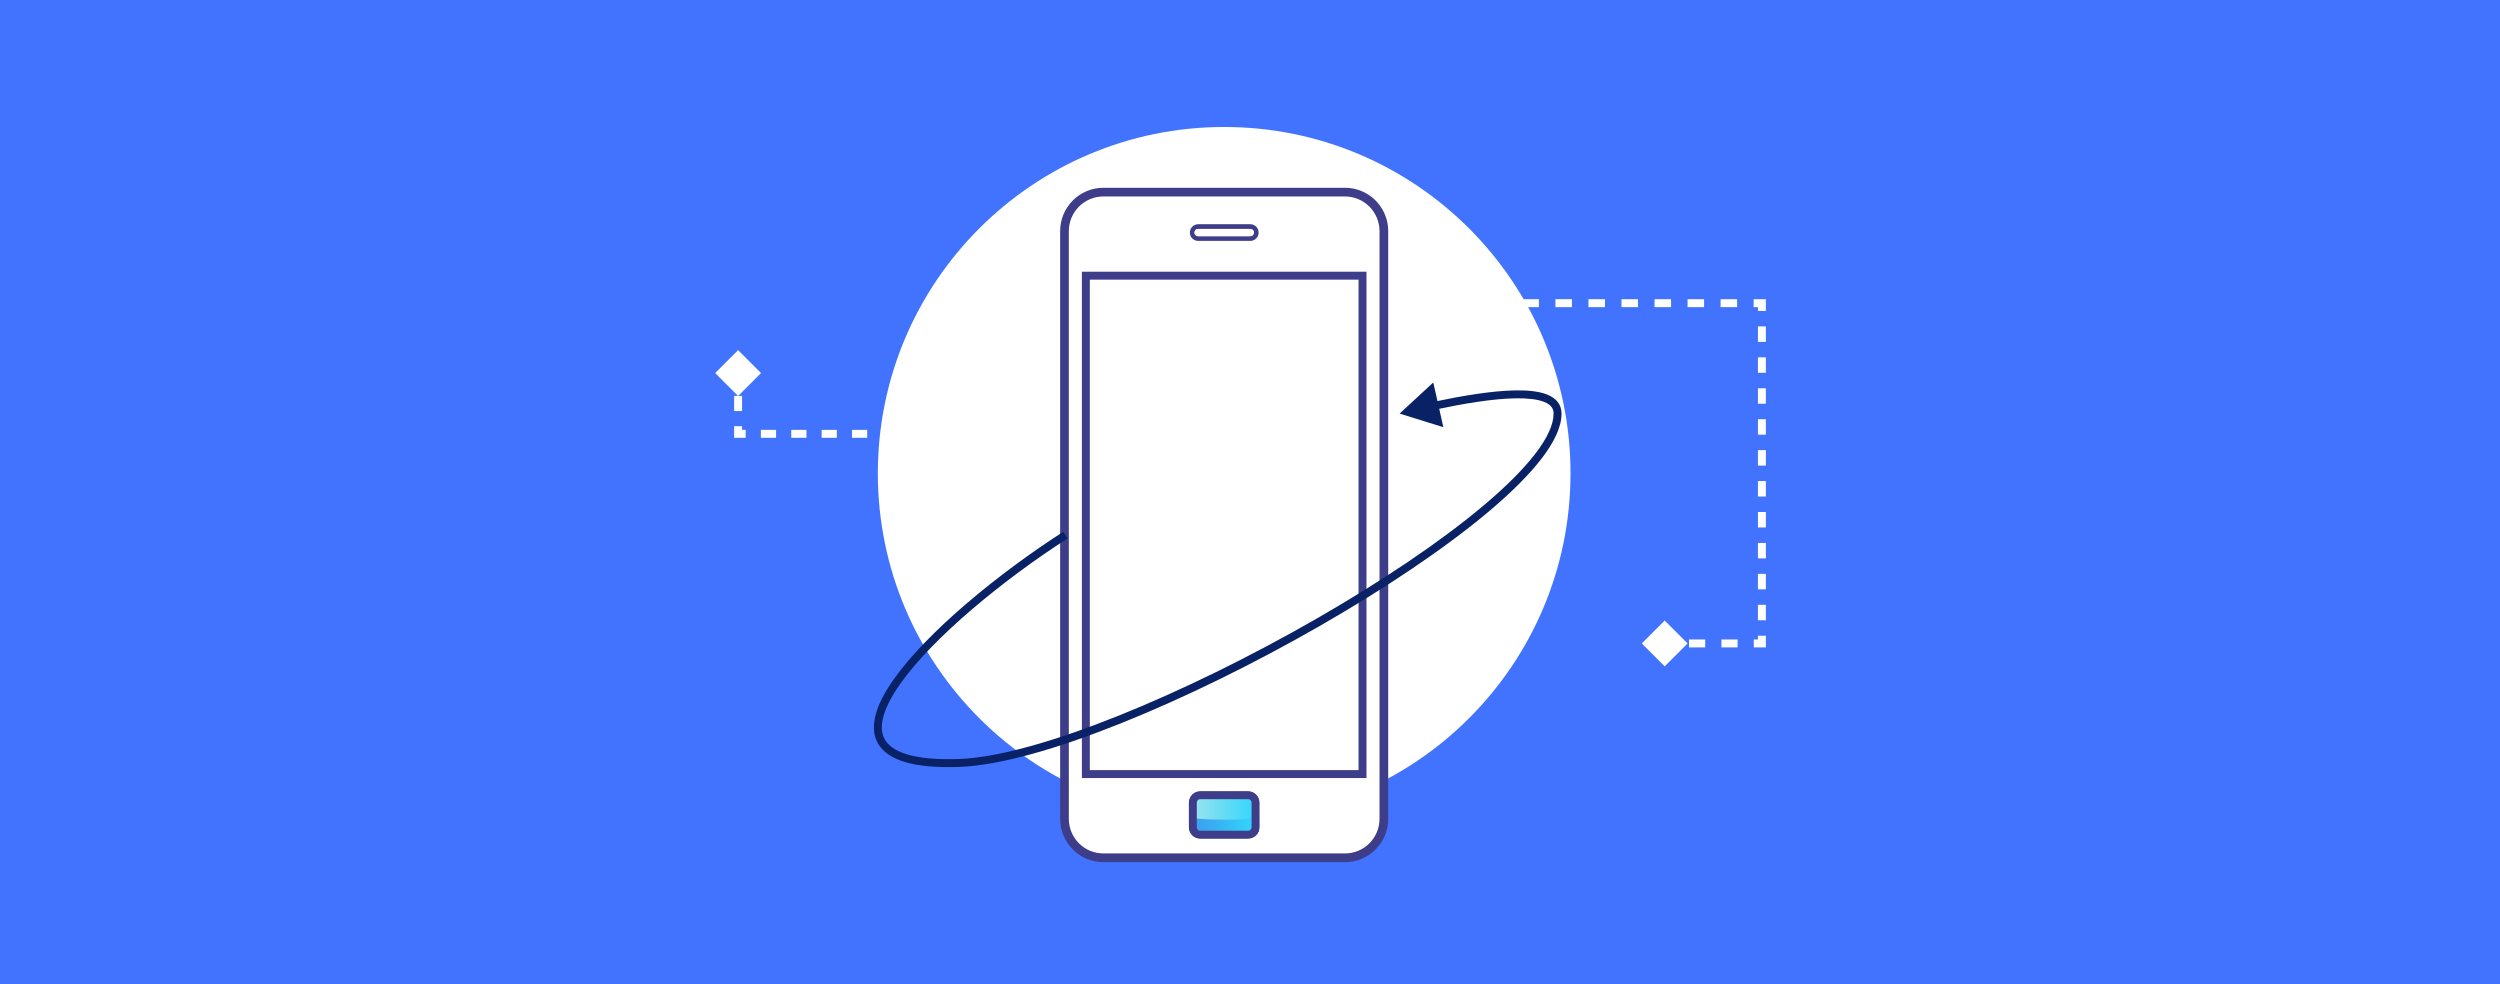 <svg width="315" height="124" viewBox="0 0 315 124" fill="none" xmlns="http://www.w3.org/2000/svg">
<rect width="315" height="124" fill="#4173FF"/>
<path d="M222 38.202H222.5V37.702H222V38.202ZM222 81.074V81.574H222.5V81.074H222ZM206.864 81.074L209.751 83.961L212.637 81.074L209.751 78.187L206.864 81.074ZM188.697 38.702H189.738V37.702H188.697V38.702ZM191.819 38.702H193.901V37.702H191.819V38.702ZM195.982 38.702H198.064V37.702H195.982V38.702ZM200.145 38.702H202.226V37.702H200.145V38.702ZM204.308 38.702H206.389V37.702H204.308V38.702ZM208.471 38.702H210.552V37.702H208.471V38.702ZM212.634 38.702H214.715V37.702H212.634V38.702ZM216.796 38.702H218.878V37.702H216.796V38.702ZM220.959 38.702H222V37.702H220.959V38.702ZM221.5 38.202V39.176H222.5V38.202H221.5ZM221.5 41.125V43.074H222.5V41.125H221.5ZM221.5 45.022V46.971H222.5V45.022H221.5ZM221.5 48.92V50.869H222.5V48.92H221.5ZM221.5 52.817V54.766H222.5V52.817H221.5ZM221.5 56.715V58.664H222.5V56.715H221.5ZM221.5 60.612V62.561H222.5V60.612H221.5ZM221.5 64.51V66.459H222.5V64.51H221.5ZM221.5 68.407V70.356H222.5V68.407H221.5ZM221.5 72.305V74.254H222.5V72.305H221.5ZM221.5 76.202V78.151H222.5V76.202H221.5ZM221.5 80.1V81.074H222.5V80.1H221.5ZM222 80.574H220.979V81.574H222V80.574ZM218.938 80.574H216.896V81.574H218.938V80.574ZM214.855 80.574H212.813V81.574H214.855V80.574ZM210.771 80.574H209.751V81.574H210.771V80.574Z" fill="white"/>
<path d="M93 54.662H92.5V55.162H93V54.662ZM93 44.119L90.113 47.006L93 49.893L95.887 47.006L93 44.119ZM92.5 47.006V47.963H93.5V47.006H92.5ZM92.5 49.877V51.791H93.5V49.877H92.5ZM92.5 53.705V54.662H93.5V53.705H92.5ZM93 55.162H93.957V54.162H93V55.162ZM95.871 55.162H97.785V54.162H95.871V55.162ZM99.699 55.162H101.613V54.162H99.699V55.162ZM103.527 55.162H105.441V54.162H103.527V55.162ZM107.355 55.162H109.269V54.162H107.355V55.162ZM111.182 55.162H113.096V54.162H111.182V55.162ZM115.01 55.162H116.924V54.162H115.01V55.162ZM118.838 55.162H120.752V54.162H118.838V55.162ZM122.666 55.162H124.58V54.162H122.666V55.162ZM126.494 55.162H128.408V54.162H126.494V55.162ZM130.322 55.162H131.279V54.162H130.322V55.162Z" fill="white"/>
<circle cx="154.246" cy="59.638" r="43.638" fill="white"/>
<g clip-path="url(#clip0_192_5726)">
<path d="M158.425 100.363V100.195C158.426 100.164 158.421 100.134 158.41 100.105C158.4 100.076 158.383 100.05 158.362 100.027C158.341 100.005 158.315 99.987 158.287 99.975C158.259 99.963 158.228 99.957 158.198 99.957H158.03C157.806 99.808 157.543 99.729 157.274 99.729H151.227C150.956 99.728 150.69 99.807 150.463 99.957H150.296C150.267 99.957 150.237 99.963 150.21 99.975C150.182 99.986 150.157 100.003 150.136 100.024C150.115 100.045 150.099 100.07 150.088 100.098C150.076 100.126 150.071 100.155 150.071 100.185V100.353C149.921 100.578 149.842 100.844 149.844 101.114V104.219C149.843 104.49 149.922 104.755 150.071 104.98V105.148C150.068 105.179 150.072 105.211 150.083 105.24C150.093 105.27 150.109 105.297 150.13 105.32C150.151 105.343 150.177 105.361 150.206 105.373C150.234 105.385 150.265 105.392 150.296 105.391H150.463C150.688 105.541 150.952 105.621 151.222 105.619H157.262C157.532 105.62 157.796 105.541 158.02 105.391H158.188C158.217 105.392 158.247 105.386 158.274 105.375C158.302 105.363 158.327 105.347 158.348 105.326C158.369 105.305 158.386 105.279 158.397 105.252C158.409 105.224 158.415 105.195 158.415 105.165V104.997C158.563 104.771 158.642 104.506 158.642 104.236V101.131C158.647 100.859 158.571 100.592 158.425 100.363ZM157.267 105.156H151.227C150.98 105.156 150.743 105.058 150.569 104.883C150.394 104.708 150.296 104.47 150.296 104.222V101.131C150.296 101.009 150.321 100.887 150.367 100.774C150.414 100.661 150.483 100.558 150.569 100.471C150.655 100.385 150.758 100.316 150.871 100.269C150.984 100.222 151.105 100.198 151.227 100.199H157.267C157.513 100.199 157.75 100.297 157.924 100.472C158.098 100.647 158.197 100.884 158.198 101.131V104.236C158.194 104.481 158.094 104.715 157.92 104.887C157.746 105.059 157.511 105.156 157.267 105.156Z" fill="white"/>
<path d="M157.536 28.251H150.965C150.689 28.251 150.425 28.361 150.229 28.557C150.034 28.752 149.925 29.018 149.924 29.295V29.311C149.925 29.588 150.035 29.853 150.23 30.048C150.425 30.243 150.689 30.353 150.965 30.353H157.545C157.82 30.353 158.085 30.243 158.28 30.047C158.476 29.852 158.586 29.587 158.587 29.31V29.293C158.586 29.155 158.558 29.019 158.505 28.892C158.452 28.765 158.374 28.65 158.277 28.553C158.179 28.456 158.064 28.38 157.936 28.328C157.809 28.276 157.673 28.25 157.536 28.251ZM157.984 29.311C157.984 29.399 157.958 29.486 157.91 29.559C157.861 29.632 157.792 29.69 157.712 29.724C157.67 29.741 157.627 29.752 157.583 29.758H150.901C150.858 29.753 150.815 29.741 150.774 29.724C150.693 29.69 150.624 29.633 150.575 29.559C150.527 29.486 150.5 29.4 150.5 29.311V29.295C150.5 29.234 150.512 29.174 150.535 29.118C150.559 29.062 150.593 29.012 150.637 28.97C150.68 28.927 150.732 28.895 150.788 28.873C150.844 28.851 150.904 28.841 150.965 28.843H157.545C157.663 28.843 157.777 28.89 157.86 28.974C157.944 29.058 157.992 29.172 157.992 29.291L157.984 29.311Z" fill="white"/>
<path d="M171.972 34.138H136.521C136.442 34.138 136.366 34.17 136.31 34.226C136.255 34.282 136.223 34.358 136.223 34.437V97.835C136.223 97.915 136.255 97.991 136.31 98.047C136.366 98.103 136.442 98.134 136.521 98.134H171.972C172.011 98.134 172.05 98.126 172.086 98.111C172.122 98.096 172.154 98.074 172.182 98.046C172.209 98.019 172.231 97.986 172.246 97.95C172.26 97.913 172.268 97.875 172.268 97.835V34.437C172.268 34.358 172.237 34.282 172.181 34.226C172.126 34.17 172.051 34.139 171.972 34.138ZM171.676 97.537H136.818V34.735H171.678L171.676 97.537Z" fill="white"/>
<path d="M169.476 24.457H139.016C137.785 24.457 136.604 24.948 135.733 25.823C134.862 26.697 134.373 27.882 134.372 29.119V103.171C134.372 104.407 134.862 105.593 135.732 106.468C136.603 107.342 137.784 107.833 139.016 107.833H169.476C170.708 107.833 171.889 107.342 172.76 106.468C173.631 105.593 174.12 104.407 174.12 103.171V29.119C174.12 27.882 173.63 26.697 172.759 25.823C171.888 24.948 170.708 24.457 169.476 24.457ZM173.819 103.171C173.819 104.327 173.362 105.436 172.547 106.254C171.733 107.072 170.628 107.531 169.476 107.531H139.016C137.864 107.531 136.76 107.072 135.945 106.254C135.131 105.436 134.673 104.327 134.673 103.171V29.119C134.675 27.963 135.133 26.855 135.947 26.037C136.762 25.22 137.865 24.76 139.016 24.758H169.476C170.627 24.76 171.731 25.22 172.545 26.037C173.359 26.855 173.817 27.963 173.819 29.119V103.171Z" fill="white"/>
<path d="M169.476 24.159H139.016C137.707 24.161 136.452 24.684 135.526 25.613C134.6 26.543 134.079 27.804 134.077 29.119V103.171C134.078 104.486 134.599 105.747 135.525 106.677C136.451 107.607 137.707 108.13 139.016 108.132H169.476C170.786 108.13 172.042 107.607 172.968 106.677C173.894 105.747 174.415 104.486 174.416 103.171V29.119C174.415 27.803 173.894 26.543 172.968 25.613C172.042 24.683 170.786 24.16 169.476 24.159V24.159ZM173.82 103.171C173.82 104.327 173.362 105.436 172.547 106.254C171.733 107.072 170.628 107.531 169.476 107.531H139.016C137.864 107.531 136.76 107.072 135.945 106.254C135.131 105.436 134.673 104.327 134.673 103.171V29.119C134.675 27.963 135.134 26.855 135.948 26.037C136.762 25.22 137.865 24.76 139.016 24.758H169.476C170.628 24.76 171.731 25.22 172.545 26.037C173.359 26.855 173.817 27.963 173.82 29.119V103.171Z" stroke="#3D3D89" stroke-linecap="round" stroke-linejoin="round"/>
<path d="M169.476 24.754H139.016C137.865 24.757 136.762 25.217 135.948 26.034C135.134 26.851 134.675 27.959 134.673 29.115V103.171C134.673 104.327 135.131 105.436 135.945 106.254C136.76 107.072 137.864 107.531 139.016 107.531H169.476C170.628 107.531 171.733 107.072 172.547 106.254C173.362 105.436 173.819 104.327 173.819 103.171V29.119C173.818 27.962 173.36 26.853 172.546 26.035C171.732 25.217 170.628 24.757 169.476 24.754ZM149.916 29.295C149.916 29.018 150.026 28.752 150.221 28.557C150.416 28.361 150.681 28.251 150.956 28.251H157.536C157.812 28.251 158.076 28.361 158.271 28.557C158.467 28.752 158.576 29.018 158.577 29.295V29.311C158.576 29.588 158.467 29.854 158.271 30.049C158.076 30.245 157.812 30.355 157.536 30.355H150.965C150.689 30.355 150.425 30.245 150.229 30.049C150.034 29.854 149.924 29.588 149.924 29.311L149.916 29.295ZM158.649 104.229C158.65 104.499 158.571 104.763 158.423 104.989V105.156C158.423 105.186 158.417 105.216 158.406 105.244C158.394 105.271 158.378 105.296 158.356 105.317C158.335 105.338 158.31 105.355 158.283 105.366C158.255 105.377 158.226 105.383 158.196 105.383H158.029C157.805 105.532 157.541 105.611 157.272 105.611H151.227C150.956 105.615 150.691 105.539 150.464 105.391H150.297C150.267 105.392 150.237 105.386 150.21 105.375C150.183 105.363 150.158 105.347 150.137 105.325C150.116 105.304 150.099 105.279 150.088 105.252C150.076 105.224 150.071 105.195 150.071 105.165V104.997C149.921 104.772 149.842 104.507 149.842 104.236V101.131C149.841 100.86 149.921 100.595 150.071 100.37V100.202C150.068 100.171 150.072 100.139 150.083 100.11C150.093 100.08 150.109 100.053 150.13 100.03C150.151 100.007 150.177 99.989 150.206 99.976C150.234 99.963 150.265 99.957 150.297 99.957H150.464C150.689 99.808 150.952 99.728 151.222 99.729H157.262C157.531 99.728 157.794 99.808 158.017 99.957H158.193C158.253 99.957 158.311 99.981 158.353 100.024C158.396 100.067 158.42 100.125 158.42 100.185V100.353C158.572 100.583 158.652 100.855 158.649 101.131V104.229ZM172.266 97.83C172.266 97.87 172.259 97.908 172.244 97.945C172.229 97.981 172.207 98.014 172.18 98.041C172.152 98.069 172.12 98.091 172.084 98.106C172.048 98.121 172.009 98.129 171.97 98.129H136.521C136.442 98.129 136.366 98.097 136.31 98.041C136.255 97.986 136.223 97.91 136.223 97.83V34.432C136.223 34.353 136.255 34.277 136.31 34.221C136.366 34.165 136.442 34.133 136.521 34.133H171.972C172.05 34.134 172.126 34.165 172.181 34.221C172.236 34.277 172.268 34.353 172.268 34.432L172.266 97.83Z" fill="white"/>
<path d="M136.521 34.437V97.835H171.972V34.437H136.521ZM171.678 97.534H136.818V34.735H171.678V97.534Z" fill="white"/>
<path d="M171.676 34.735H136.818V97.534H171.676V34.735Z" fill="white" stroke="#3D3D89" stroke-miterlimit="10"/>
<path d="M157.536 28.251H150.965C150.689 28.251 150.425 28.361 150.229 28.557C150.034 28.752 149.925 29.018 149.924 29.295V29.311C149.925 29.588 150.035 29.853 150.23 30.048C150.425 30.243 150.689 30.353 150.965 30.353H157.545C157.82 30.353 158.085 30.243 158.28 30.047C158.476 29.852 158.586 29.587 158.587 29.31V29.293C158.586 29.155 158.558 29.019 158.505 28.892C158.452 28.765 158.374 28.65 158.277 28.553C158.179 28.456 158.064 28.38 157.936 28.328C157.809 28.276 157.673 28.25 157.536 28.251ZM157.984 29.311C157.984 29.399 157.958 29.486 157.91 29.559C157.861 29.632 157.792 29.69 157.712 29.724C157.67 29.741 157.627 29.752 157.583 29.758H150.901C150.858 29.753 150.815 29.741 150.774 29.724C150.693 29.69 150.624 29.633 150.575 29.559C150.527 29.486 150.5 29.4 150.5 29.311V29.295C150.5 29.234 150.512 29.174 150.535 29.118C150.559 29.062 150.593 29.012 150.637 28.97C150.68 28.927 150.732 28.895 150.788 28.873C150.844 28.851 150.904 28.841 150.965 28.843H157.545C157.663 28.843 157.777 28.89 157.86 28.974C157.944 29.058 157.992 29.172 157.992 29.291L157.984 29.311Z" fill="#3D3D89"/>
<path d="M157.54 28.847H150.957C150.71 28.847 150.51 29.047 150.51 29.295V29.311C150.51 29.559 150.71 29.759 150.957 29.759H157.54C157.786 29.759 157.986 29.559 157.986 29.311V29.295C157.986 29.047 157.786 28.847 157.54 28.847Z" fill="white"/>
<path d="M158.198 99.957H150.297C150.267 99.957 150.237 99.963 150.21 99.975C150.182 99.986 150.158 100.003 150.137 100.024C150.116 100.045 150.099 100.07 150.088 100.098C150.077 100.126 150.071 100.155 150.071 100.185V105.16C150.07 105.19 150.075 105.22 150.086 105.248C150.097 105.276 150.114 105.302 150.135 105.324C150.156 105.345 150.181 105.362 150.209 105.374C150.237 105.386 150.267 105.392 150.297 105.391H158.198C158.227 105.392 158.257 105.386 158.285 105.375C158.312 105.363 158.337 105.347 158.358 105.326C158.379 105.305 158.396 105.279 158.408 105.252C158.419 105.224 158.425 105.195 158.425 105.165V100.19C158.426 100.16 158.42 100.13 158.409 100.101C158.398 100.073 158.381 100.047 158.36 100.026C158.339 100.004 158.314 99.987 158.286 99.975C158.258 99.963 158.228 99.957 158.198 99.957ZM157.267 105.156H151.227C150.98 105.156 150.744 105.058 150.569 104.883C150.395 104.708 150.297 104.47 150.297 104.222V101.131C150.297 101.009 150.321 100.887 150.368 100.774C150.414 100.661 150.483 100.558 150.569 100.471C150.656 100.385 150.758 100.316 150.871 100.269C150.984 100.222 151.105 100.198 151.227 100.199H157.267C157.514 100.199 157.75 100.297 157.924 100.472C158.098 100.647 158.197 100.884 158.198 101.131V104.236C158.194 104.481 158.094 104.715 157.92 104.887C157.746 105.059 157.512 105.156 157.267 105.156Z" fill="white"/>
<path d="M158.425 100.363C158.32 100.203 158.183 100.067 158.024 99.962C157.8 99.813 157.536 99.734 157.267 99.734H151.227C150.86 99.734 150.508 99.881 150.248 100.142C149.989 100.402 149.843 100.756 149.842 101.124V104.229C149.841 104.5 149.92 104.765 150.069 104.99C150.171 105.151 150.306 105.287 150.464 105.391C150.688 105.541 150.952 105.621 151.222 105.619H157.262C157.629 105.619 157.981 105.472 158.241 105.212C158.501 104.951 158.647 104.598 158.647 104.229V101.131C158.65 100.859 158.573 100.591 158.425 100.363ZM158.198 104.229C158.197 104.477 158.099 104.714 157.925 104.889C157.75 105.064 157.514 105.163 157.267 105.163H151.227C151.105 105.163 150.984 105.139 150.871 105.092C150.758 105.045 150.656 104.976 150.569 104.89C150.483 104.803 150.414 104.7 150.367 104.586C150.321 104.473 150.297 104.352 150.297 104.229V101.131C150.297 101.009 150.321 100.887 150.368 100.774C150.414 100.661 150.483 100.558 150.569 100.471C150.656 100.385 150.758 100.316 150.871 100.269C150.984 100.222 151.105 100.198 151.227 100.199H157.267C157.514 100.199 157.75 100.297 157.924 100.472C158.098 100.647 158.197 100.884 158.198 101.131V104.229Z" fill="#3D3D89"/>
<path d="M158.198 101.131V104.236C158.197 104.483 158.099 104.721 157.925 104.896C157.75 105.071 157.514 105.169 157.267 105.17H151.227C150.98 105.17 150.744 105.071 150.569 104.896C150.395 104.721 150.297 104.483 150.297 104.236V101.131C150.297 101.009 150.321 100.887 150.367 100.774C150.414 100.661 150.483 100.558 150.569 100.471C150.656 100.385 150.758 100.316 150.871 100.269C150.984 100.222 151.105 100.198 151.227 100.199H157.267C157.514 100.199 157.75 100.297 157.924 100.472C158.098 100.647 158.197 100.884 158.198 101.131Z" fill="url(#paint0_linear_192_5726)" stroke="#3D3D89" stroke-miterlimit="10"/>
</g>
<path d="M120.846 96.132L120.828 95.633L120.846 96.132ZM176.35 52.111L181.863 53.826L180.592 48.194L176.35 52.111ZM133.973 67.002C125.918 72.18 116.805 79.6 112.56 85.667C111.496 87.187 110.718 88.65 110.349 89.993C109.979 91.339 110.009 92.611 110.631 93.688C111.252 94.761 112.407 95.543 114.079 96.032C115.75 96.521 117.988 96.733 120.864 96.632L120.828 95.633C118.007 95.732 115.888 95.519 114.36 95.072C112.832 94.626 111.944 93.96 111.497 93.187C111.052 92.417 110.987 91.443 111.313 90.258C111.64 89.068 112.349 87.712 113.379 86.24C117.511 80.336 126.492 73.001 134.514 67.844L133.973 67.002ZM120.864 96.632C125.931 96.454 133.2 94.353 141.212 91.146C149.239 87.934 158.064 83.591 166.264 78.887C174.461 74.185 182.049 69.114 187.594 64.442C190.366 62.106 192.641 59.859 194.228 57.796C195.802 55.75 196.755 53.813 196.755 52.111H195.755C195.755 53.472 194.974 55.186 193.435 57.186C191.909 59.17 189.693 61.366 186.95 63.677C181.466 68.298 173.933 73.335 165.766 78.02C157.602 82.703 148.818 87.025 140.84 90.218C132.847 93.417 125.713 95.461 120.828 95.633L120.864 96.632ZM196.755 52.111C196.755 51.542 196.585 51.045 196.259 50.635C195.938 50.231 195.49 49.939 194.976 49.728C193.957 49.31 192.572 49.169 191.038 49.187C187.954 49.224 184.034 49.912 180.637 50.631L180.844 51.609C184.235 50.892 188.072 50.222 191.049 50.187C192.545 50.169 193.767 50.313 194.596 50.653C195.005 50.821 195.292 51.026 195.476 51.257C195.653 51.48 195.755 51.754 195.755 52.111H196.755Z" fill="#092266"/>
<defs>
<linearGradient id="paint0_linear_192_5726" x1="150.297" y1="102.678" x2="158.198" y2="102.678" gradientUnits="userSpaceOnUse">
<stop stop-color="#35C9E2" stop-opacity="0.5"/>
<stop offset="1" stop-color="#32D7FF"/>
</linearGradient>
<clipPath id="clip0_192_5726">
<rect width="41.341" height="84.979" fill="white" transform="translate(133.576 23.656)"/>
</clipPath>
</defs>
</svg>
